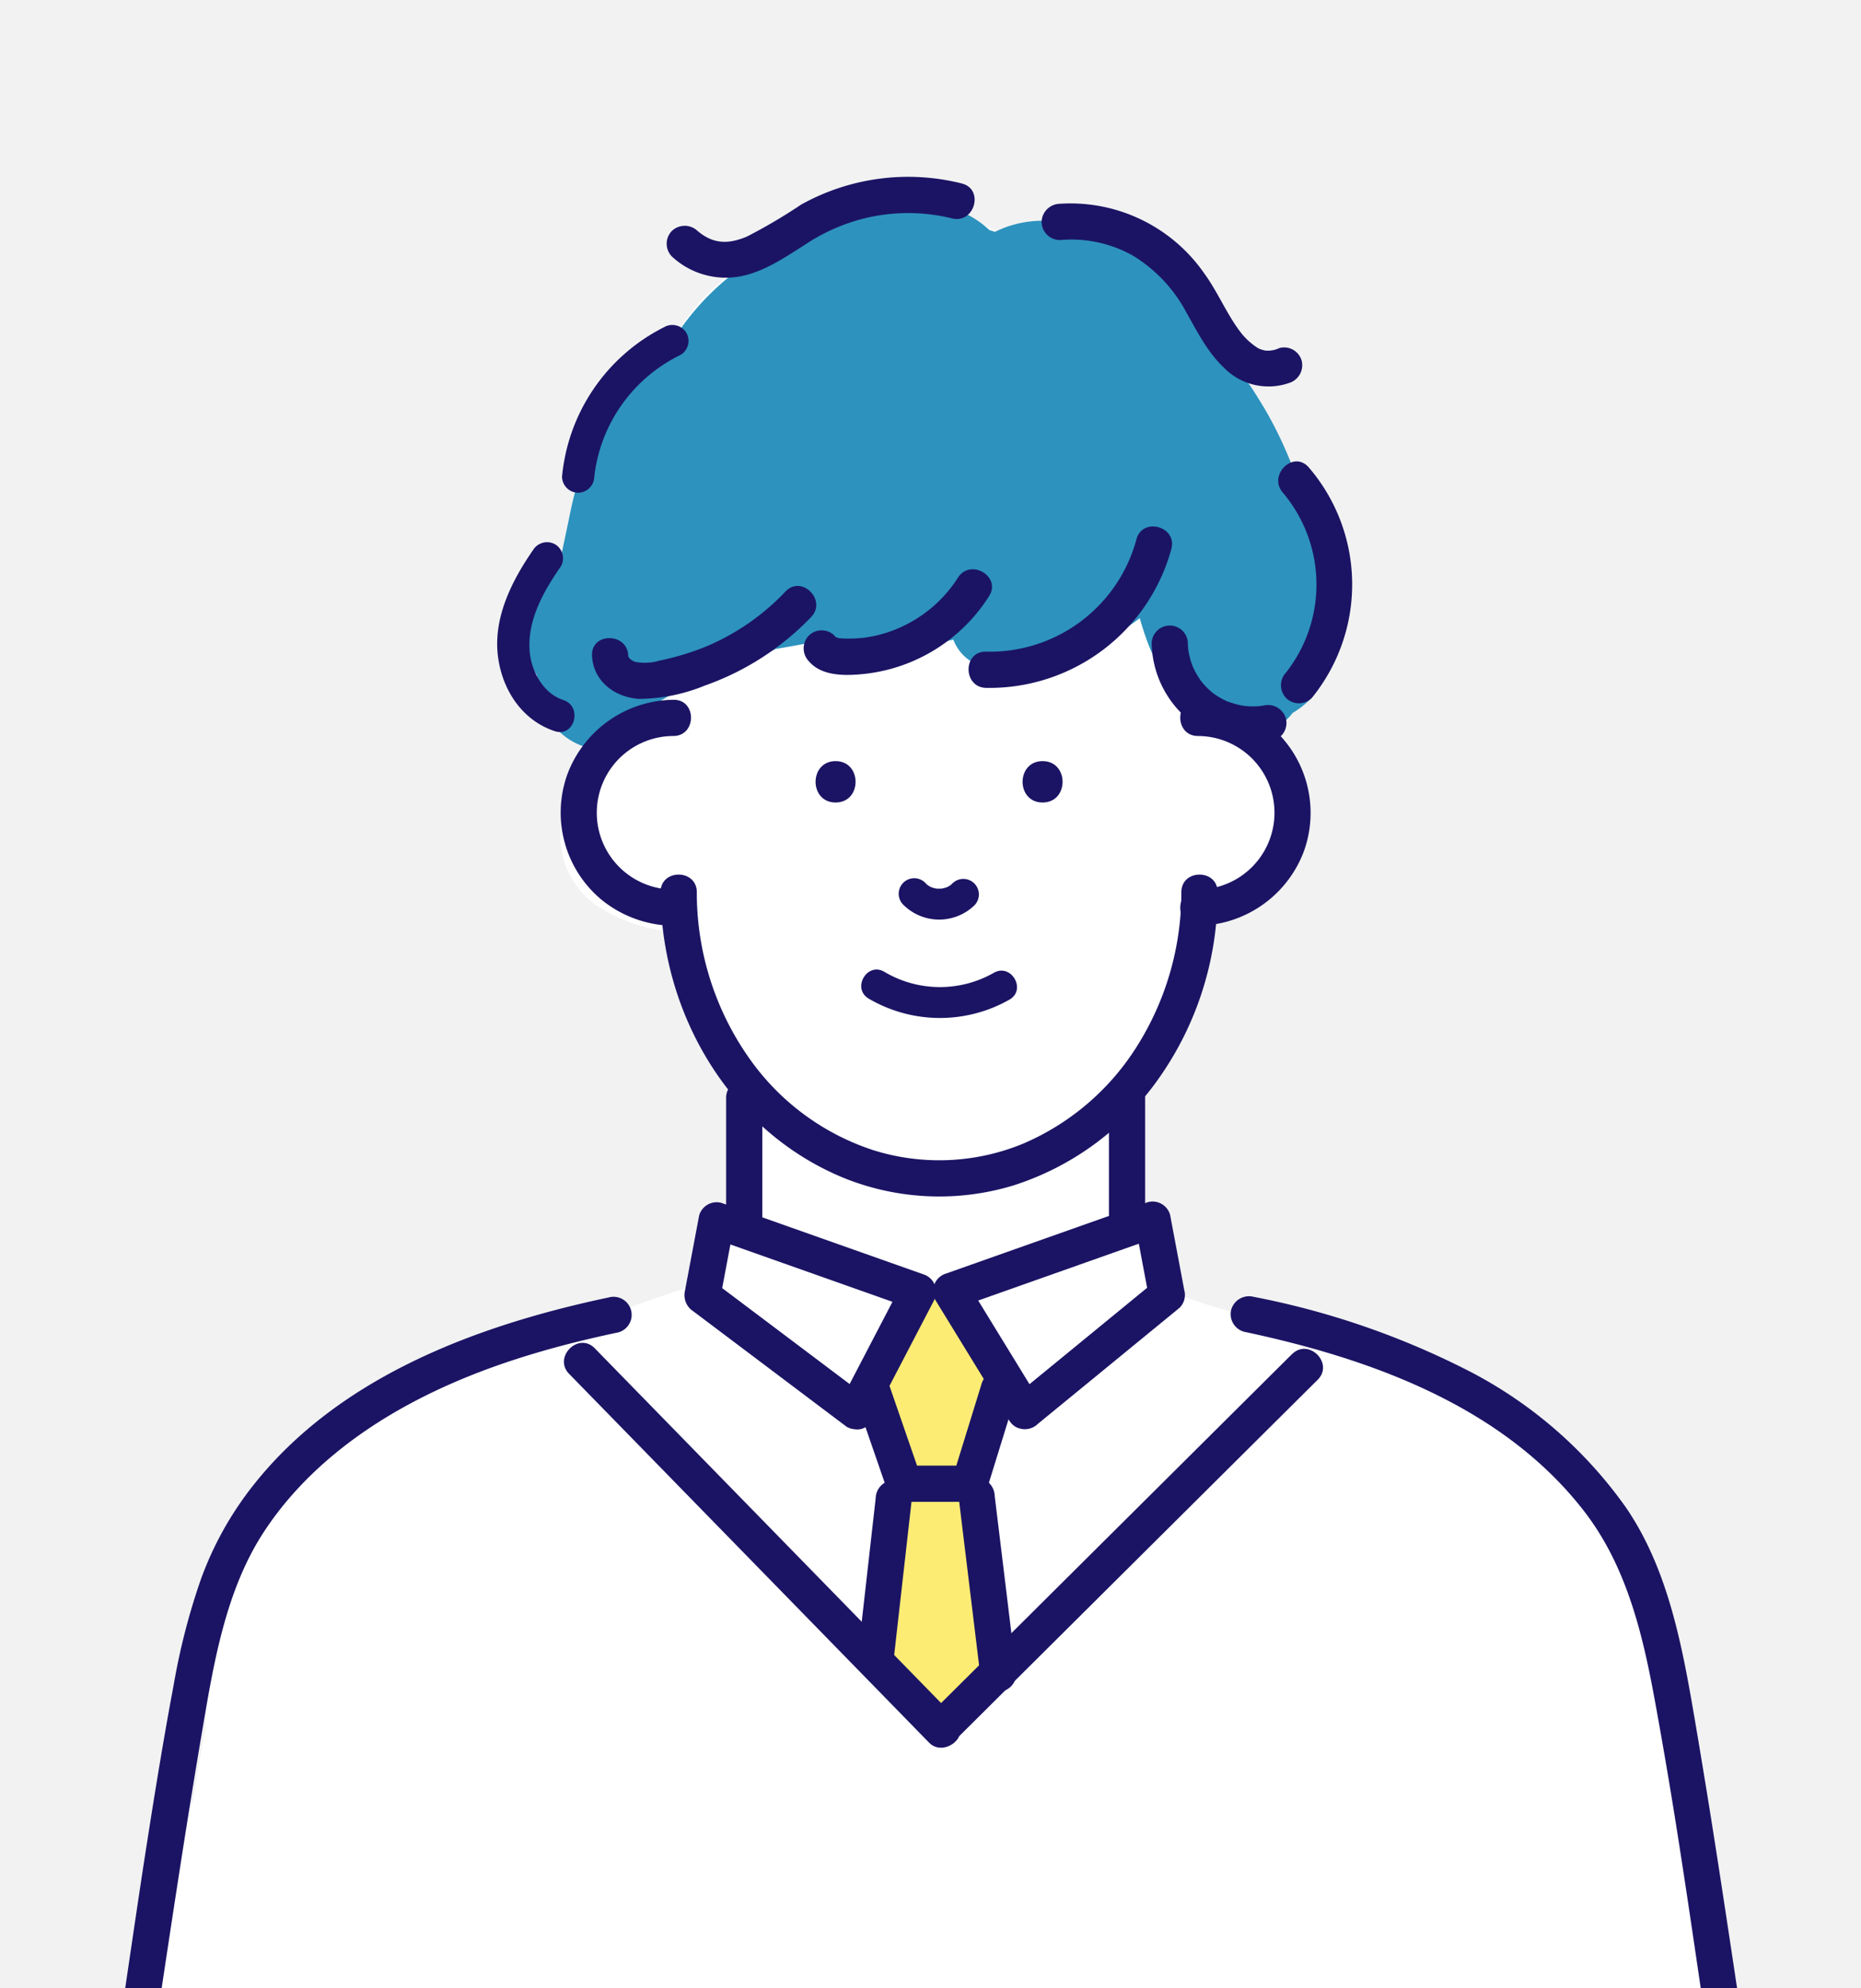<svg xmlns="http://www.w3.org/2000/svg" xmlns:xlink="http://www.w3.org/1999/xlink" width="220" height="235" viewBox="0 0 220 235"><defs><clipPath id="a"><rect width="207.241" height="222" fill="none"/></clipPath></defs><g transform="translate(-309 -3822)"><rect width="220" height="235" transform="translate(309 3822)" fill="#f2f2f2"/><g transform="translate(313 3835)"><g clip-path="url(#a)"><path d="M202.662,220.2a121.988,121.988,0,0,0-2.637-26.5,36.415,36.415,0,0,0-6.164-13.619,30.294,30.294,0,0,1-1.851-2.989c-.278-.52-.532-1.051-.787-1.583l-.089-.186c-.011-.041-.026-.09-.045-.152-.737-2.378-1.582-4.716-2.273-7.112a8.62,8.62,0,0,0-6.227-5.841,26.063,26.063,0,0,0-5.1-4.114,52.006,52.006,0,0,0-9.243-4.4,58.658,58.658,0,0,0-5.8-3.432,9.163,9.163,0,0,0-3.885-1,46.356,46.356,0,0,0-7.65-2.134,79.269,79.269,0,0,1-8.048-2.032q-2.149-.679-4.251-1.5c-.108-.042-.873-.361-1.2-.495l-.147-.069a7.567,7.567,0,0,0-3.8-5.564c-.028-.015-.058-.027-.086-.042a84.781,84.781,0,0,0,1.279-18.689,9.014,9.014,0,0,0-.178-1.3c1.15-1.628,2.256-3.284,3.384-4.855,2.556-3.564,4.271-7.6,3.878-12.061a16.037,16.037,0,0,0,8.137-6.453,12.457,12.457,0,0,0,1.419-9.466,11.409,11.409,0,0,0-2.294-8.2,13.046,13.046,0,0,0,2.775-2.472,16.772,16.772,0,0,0,3.854-12.375c-.691-7.434-3.765-14.6-6.069-21.645a9.058,9.058,0,0,0-4.887-5.408c-1.512-2.861-3.353-5.621-5.025-8.349-2.806-4.58-6.743-8.1-12.407-8.066-.59,0-1.2.035-1.832.091a28,28,0,0,0-7.879-.087,16.575,16.575,0,0,0-9.979-1.875,22.362,22.362,0,0,0-12.453,2,29.085,29.085,0,0,0-3.954,2.141,26.253,26.253,0,0,0-2.89,1.42A22.947,22.947,0,0,0,78.117,33.648a20.515,20.515,0,0,0-3.238,1.781c-2.021,9-8.665,16.634-8.809,26.079a2.484,2.484,0,0,1-3.736,2.057c-.154.494-.3.99-.444,1.487-1.159,4.1,1.421,9.058,5.695,10.031a8.79,8.79,0,0,0,5.712-.6c.28.571.591,1.13.918,1.682a12.968,12.968,0,0,0-1.854,1.608,11.731,11.731,0,0,0-2.152,3.216c-.045.044-.094.084-.139.128-2.2,2.144-4.006,4.949-4.078,8.11a9.979,9.979,0,0,0,3.886,8.288,18.452,18.452,0,0,0,9.743,3.368,30.451,30.451,0,0,0,2.654,8.609,26.428,26.428,0,0,0,5.667,7.887,84.53,84.53,0,0,0,1.079,16.694c-3.257,1.066-6.087,4.36-5.754,7.8.015.146.039.286.057.429a110.2,110.2,0,0,0-18.135,6.906,62.877,62.877,0,0,0-9.747,3.716c-.8.387-1.585.8-2.356,1.232-3.09,1.246-6.1,2.7-9.055,4.221-5.356,2.763-11.239,5.418-14.737,10.556-3.361,4.936-3.752,11.519-4.519,17.263a83.172,83.172,0,0,0-.753,8.827q-.269,1.413-.508,2.835-.483,2.9-.955,5.8A37.069,37.069,0,0,0,18.8,216.239a11.41,11.41,0,0,0,.239,3.846,31.96,31.96,0,0,0-.395,3.7,7.277,7.277,0,0,0-2.792,6.027c.173,3.862,3.149,7.9,7.239,8.157a7,7,0,0,0,.665.244,8.433,8.433,0,0,0,7.36,1.538,8.454,8.454,0,0,0,3.932-2.55,1146.342,1146.342,0,0,1,121.344-1.463q17.964.74,35.9,2.048c4.991,2.95,12.45-.862,12.275-7.09a44.7,44.7,0,0,0-1.9-10.494M88.445,48.452l-.578.1c.066-.105.131-.212.2-.319.128-.027.257-.053.386-.082-.005.1,0,.2-.005.3" transform="translate(-3.742 -3.784)" fill="#fff"/><path d="M170.823,62.477a22.738,22.738,0,0,0-1.531-7.995,47.272,47.272,0,0,0-8.47-19.958c-1.476-4.205-3.592-8.222-6.994-11.107a18.627,18.627,0,0,0-8.412-4.147,13.429,13.429,0,0,0-2.356-1.42,12.683,12.683,0,0,0-11.4-.078c-.037-.013-.073-.029-.11-.041L131,17.557c-3.328-3.135-8.173-3.809-12.526-2.967a20.523,20.523,0,0,0-2.322.6,19.214,19.214,0,0,0-3.8.751,16.36,16.36,0,0,0-5.93,3.254A30.722,30.722,0,0,0,92.625,32.23a24.645,24.645,0,0,0-7.688,9.781c-.315.685-.631,1.386-.924,2.1-1.762,2.29-2.332,5.8-2.908,8.526q-.317,1.5-.636,3.006a13.28,13.28,0,0,0-3.681,6.637,9.6,9.6,0,0,0-.137,3.035,4.9,4.9,0,0,0-.228.946,5.264,5.264,0,0,0,1.048,3.833c.012.034.029.064.042.1a12.919,12.919,0,0,0,.477,3.079c1.285,4.461,6.391,7.212,10.608,4.739a4.87,4.87,0,0,0,2.379-4.192c.386-.2.762-.4,1.116-.6,1.627-.939,3.2-1.959,4.747-3.025a30.129,30.129,0,0,0,8.858-3.117q2.011-.343,4.013-.72a5.952,5.952,0,0,0,2.6.823,44.052,44.052,0,0,0,14.431-1.221,5.192,5.192,0,0,0,5.9,3.275c4.92-.742,10.355-2.046,14.613-4.729a17.483,17.483,0,0,0,1.521-1.08c.956,3.283,2.185,6.575,4.624,8.681a8.986,8.986,0,0,0,4.332,2.06c.058.05.123.1.185.147a4.928,4.928,0,0,0,1.944,2.177,5.1,5.1,0,0,0,5.929-.765,6.934,6.934,0,0,0,1.075-1.109,9.28,9.28,0,0,0,4.4-5.958,10.893,10.893,0,0,0-.441-6.171" transform="translate(-18.042 -3.368)" fill="#2d92be"/><path d="M141.569,201.682a6.9,6.9,0,0,0,1.067-1.476,10.247,10.247,0,0,0,1.6-4.811,13.911,13.911,0,0,0-2.646-8.671c-2.362-3.316-7.533-4.335-9.938-.394-1.413,2.316-.975,5.848-.9,8.6,0,.225.007.451.01.675a4.777,4.777,0,0,0,.877,2.786q.039,1.1.01,2.217a8.7,8.7,0,0,0,.833,5.01,3.776,3.776,0,0,0,1.012,1.285,3.505,3.505,0,0,0-.383.869,4.918,4.918,0,0,0-1.133,6.246,1.2,1.2,0,0,1,.139.386q-.31,2.26-.571,4.525a5.465,5.465,0,0,0-.309,1.608c-.077,1.622-.168,3.245-.254,4.868,0,.066-.007.131-.01.2q-.105,2-.179,4c.105.078.2.162.3.249a5.529,5.529,0,0,1,2.449,1.925,32.238,32.238,0,0,0,3.959,4.392c1.7-1.284,3.51-2.443,5.233-3.532.264-.167.533-.33.8-.494a81.277,81.277,0,0,1-.44-8.849,4.807,4.807,0,0,0-1.138-3.093,55.5,55.5,0,0,0,.008-6.05q.234-1.669.483-3.337a5.507,5.507,0,0,0-1.6-5.068,5.1,5.1,0,0,0,.512-3.827,1.213,1.213,0,0,1,.214-.228" transform="translate(-30.855 -43.411)" fill="#fcec74"/><path d="M158.57,120.384a34.062,34.062,0,0,1-5.359,18.4,29.65,29.65,0,0,1-13.367,11.341,26.043,26.043,0,0,1-17.623.783,28.882,28.882,0,0,1-14.193-10.138,33.94,33.94,0,0,1-6.74-20.387c-.011-2.754-4.292-2.76-4.281,0,.054,14.416,8.25,28.4,21.869,33.87a30.123,30.123,0,0,0,19.9.782,33.346,33.346,0,0,0,16.521-11.8,38,38,0,0,0,7.555-22.851c.01-2.755-4.27-2.759-4.281,0" transform="translate(-22.914 -27.948)" fill="#1b1464"/><path d="M179.506,95.545a9.071,9.071,0,0,1,0,18.143c-2.753.032-2.76,4.313,0,4.28a13.548,13.548,0,0,0,12.559-8.832,13.387,13.387,0,0,0-3.95-14.715,13.692,13.692,0,0,0-8.609-3.157c-2.756-.032-2.757,4.249,0,4.281" transform="translate(-41.913 -21.558)" fill="#1b1464"/><path d="M94.88,113.688a9.071,9.071,0,0,1,0-18.143c2.753-.032,2.76-4.313,0-4.28A13.547,13.547,0,0,0,82.321,100.1a13.388,13.388,0,0,0,3.95,14.715,13.692,13.692,0,0,0,8.609,3.157c2.756.032,2.757-4.249,0-4.281" transform="translate(-19.259 -21.558)" fill="#1b1464"/><path d="M155.4,105.648c3.148,0,3.153-4.892,0-4.892s-3.153,4.892,0,4.892" transform="translate(-36.149 -23.8)" fill="#1b1464"/><path d="M123.361,105.648c3.148,0,3.153-4.892,0-4.892s-3.153,4.892,0,4.892" transform="translate(-28.581 -23.8)" fill="#1b1464"/><path d="M134.5,122.1a6,6,0,0,0,8.319.024,1.835,1.835,0,1,0-2.595-2.595,4.208,4.208,0,0,1-.341.308l.371-.287a4.023,4.023,0,0,1-.849.5l.438-.185a4.444,4.444,0,0,1-1.1.3l.488-.066a4.65,4.65,0,0,1-1.147,0l.487.066a4.5,4.5,0,0,1-1.03-.276l.438.185a4.036,4.036,0,0,1-.855-.49l.371.286a4.016,4.016,0,0,1-.4-.357A1.835,1.835,0,1,0,134.5,122.1" transform="translate(-31.648 -28.103)" fill="#1b1464"/><path d="M143.733,133.395a12.863,12.863,0,0,1-12.936-.118c-2.034-1.21-3.882,1.961-1.852,3.168a16.653,16.653,0,0,0,16.641.118c2.048-1.175.2-4.347-1.852-3.168" transform="translate(-30.251 -31.418)" fill="#1b1464"/><path d="M107.149,152.122V166.6a2.141,2.141,0,0,0,4.281,0V152.122a2.141,2.141,0,0,0-4.281,0" transform="translate(-25.31 -35.428)" fill="#1b1464"/><path d="M166.4,152.122V166.6a2.141,2.141,0,0,0,4.281,0V152.122a2.141,2.141,0,0,0-4.281,0" transform="translate(-39.306 -35.428)" fill="#1b1464"/><path d="M122.044,191.867l-15.882-11.956-2.261-1.7q.493,1.209.984,2.417.839-4.451,1.676-8.9l-2.633,1.495,20.851,7.376,2.98,1.054L126.48,178.5l-7.364,14.131c-1.272,2.44,2.421,4.608,3.7,2.161l7.364-14.131a2.176,2.176,0,0,0-1.279-3.145l-20.851-7.375-2.98-1.054a2.15,2.15,0,0,0-2.633,1.495q-.839,4.451-1.676,8.9a2.267,2.267,0,0,0,.984,2.417l15.881,11.956,2.261,1.7a2.154,2.154,0,0,0,2.928-.768,2.192,2.192,0,0,0-.768-2.928" transform="translate(-23.788 -39.92)" fill="#1b1464"/><path d="M151.536,195.2,166.2,183.188l2.119-1.735a2.151,2.151,0,0,0,.55-2.082q-.838-4.452-1.676-8.9a2.15,2.15,0,0,0-2.633-1.495l-20.851,7.375-2.98,1.054a2.169,2.169,0,0,0-1.279,3.145l7.61,12.407,1.113,1.814c1.437,2.345,5.142.2,3.7-2.161l-7.61-12.408-1.113-1.813-1.279,3.145,20.851-7.376,2.98-1.054-2.633-1.495q.838,4.451,1.676,8.9l.55-2.083-14.665,12.013-2.118,1.735a2.155,2.155,0,0,0,0,3.027,2.189,2.189,0,0,0,3.027,0" transform="translate(-32.869 -39.892)" fill="#1b1464"/><path d="M141.985,196.658,138.52,207.87l2.064-1.571h-7.746l2.064,1.571q-1.936-5.606-3.873-11.212a2.192,2.192,0,0,0-2.633-1.495A2.16,2.16,0,0,0,126.9,197.8q1.936,5.606,3.873,11.212a2.207,2.207,0,0,0,2.064,1.572h7.746a2.191,2.191,0,0,0,2.064-1.572l3.466-11.212a2.141,2.141,0,0,0-4.128-1.138" transform="translate(-29.953 -46.082)" fill="#1b1464"/><path d="M17.223,271.83c1.877-12.463,3.728-24.917,5.843-37.342,1.337-7.852,2.771-16.255,7.208-23.041,4.231-6.472,10.4-11.438,17.153-15.089,7.713-4.172,16.207-6.7,24.753-8.5a2.141,2.141,0,1,0-1.138-4.128c-15.573,3.292-31.926,9.363-42.077,22.279a39.509,39.509,0,0,0-6.136,11.046,78.357,78.357,0,0,0-3.2,12.4c-1.17,6.221-2.191,12.483-3.168,18.738-1.172,7.5-2.239,15.007-3.37,22.508a2.21,2.21,0,0,0,1.5,2.633,2.156,2.156,0,0,0,2.633-1.495" transform="translate(-3.085 -43.386)" fill="#1b1464"/><path d="M245.9,270.6c-1.922-12.761-3.8-25.518-6-38.234-1.422-8.221-3.151-16.908-7.975-23.9a51.813,51.813,0,0,0-18.2-15.9,95.466,95.466,0,0,0-25.776-8.935,2.191,2.191,0,0,0-2.633,1.495,2.162,2.162,0,0,0,1.495,2.633c14.871,3.145,30.583,8.762,40.211,21.207,5.02,6.489,6.931,14.509,8.376,22.433q1.653,9.055,3.053,18.165c1.149,7.384,2.2,14.783,3.317,22.173a2.154,2.154,0,0,0,2.633,1.495A2.195,2.195,0,0,0,245.9,270.6" transform="translate(-43.759 -43.363)" fill="#1b1464"/><path d="M131.735,233.358q.951-8.408,1.9-16.816.134-1.194.27-2.388a2.153,2.153,0,0,0-2.14-2.14,2.191,2.191,0,0,0-2.141,2.14q-.95,8.408-1.9,16.816l-.27,2.388a2.154,2.154,0,0,0,2.141,2.14,2.19,2.19,0,0,0,2.14-2.14" transform="translate(-30.104 -50.081)" fill="#1b1464"/><path d="M143.107,213.774q1.118,9.192,2.236,18.383l.321,2.638a2.208,2.208,0,0,0,2.141,2.141,2.154,2.154,0,0,0,2.14-2.141q-1.118-9.191-2.236-18.383l-.321-2.638a2.208,2.208,0,0,0-2.141-2.14,2.153,2.153,0,0,0-2.14,2.14" transform="translate(-33.801 -49.991)" fill="#1b1464"/><path d="M164.52,65.964a17.954,17.954,0,0,1-17.778,13.278c-2.756-.063-2.755,4.218,0,4.281A22.288,22.288,0,0,0,168.648,67.1c.715-2.664-3.413-3.8-4.128-1.138" transform="translate(-34.174 -15.223)" fill="#1b1464"/><path d="M137.386,72.072a15.67,15.67,0,0,1-6.818,5.869,15.146,15.146,0,0,1-4.305,1.221,16.9,16.9,0,0,1-2.011.1c-.241,0-.791-.031-.888-.048-.119-.022-.465-.134-.475-.14.135.069.044,0-.1-.169a2.159,2.159,0,0,0-3.028,0,2.186,2.186,0,0,0,0,3.027c1.43,1.689,3.953,1.724,5.984,1.559a20.008,20.008,0,0,0,15.334-9.256c1.466-2.341-2.236-4.493-3.7-2.161" transform="translate(-28.146 -16.787)" fill="#1b1464"/><path d="M109.268,74.3a27.765,27.765,0,0,1-9.289,6.467,31.181,31.181,0,0,1-5.641,1.712,5.931,5.931,0,0,1-2.788.152c-.474-.137-.864-.47-.875-.751-.112-2.745-4.394-2.76-4.281,0,.124,3.027,2.693,4.94,5.569,5.117a20.776,20.776,0,0,0,7.755-1.57,32.239,32.239,0,0,0,12.576-8.1c1.907-1.988-1.115-5.02-3.027-3.027" transform="translate(-20.407 -17.396)" fill="#1b1464"/><path d="M173.013,81.853a12.061,12.061,0,0,0,4.253,8.95,12.284,12.284,0,0,0,10.111,2.547,2.151,2.151,0,0,0,1.495-2.633,2.2,2.2,0,0,0-2.633-1.5c-.071.014-.668.081-.164.037-.154.014-.308.031-.462.041a9.871,9.871,0,0,1-1.02.013c-.154-.006-.309-.017-.463-.03-.206-.018-.383-.051-.076,0-.336-.056-.67-.12-1-.205s-.651-.2-.974-.3c-.382-.128.134.077-.09-.029-.14-.066-.281-.129-.419-.2a9.833,9.833,0,0,1-.884-.506c-.131-.083-.257-.172-.384-.26-.488-.337.287.267-.15-.118-.228-.2-.454-.4-.665-.617-.127-.13-.251-.264-.37-.4-.034-.039-.353-.422-.178-.2s-.127-.178-.157-.222c-.1-.149-.2-.3-.3-.455-.159-.257-.306-.523-.441-.794-.081-.163-.158-.328-.23-.494.12.279.047.1-.018-.08a9.892,9.892,0,0,1-.291-.955c-.074-.295-.126-.591-.179-.89.092.51,0-.073-.005-.152-.014-.182-.021-.363-.025-.545a2.141,2.141,0,0,0-4.281,0" transform="translate(-40.868 -18.829)" fill="#1b1464"/><path d="M132.827,11.129a26.019,26.019,0,0,0-18.984,2.5,64.1,64.1,0,0,1-6.381,3.765c-2.154.913-3.966.955-5.866-.656a2.2,2.2,0,0,0-3.027,0,2.159,2.159,0,0,0,0,3.028,9.361,9.361,0,0,0,8.378,2.284c2.65-.59,4.991-2.181,7.249-3.613a22.324,22.324,0,0,1,7.781-3.333,21.73,21.73,0,0,1,9.712.156c2.676.655,3.817-3.471,1.138-4.128" transform="translate(-23.137 -2.447)" fill="#1b1464"/><path d="M158.124,18.787a14.911,14.911,0,0,1,8.625,1.822,17.429,17.429,0,0,1,6.393,6.821c1.271,2.233,2.446,4.587,4.338,6.381a7.37,7.37,0,0,0,7.751,1.867,2.2,2.2,0,0,0,1.495-2.633,2.158,2.158,0,0,0-2.633-1.5,3.109,3.109,0,0,1-1.586.306q-.4-.031-.088-.008-.213-.044-.422-.107c-.241-.089-.273-.095-.1-.016q-.2-.091-.39-.2a7.95,7.95,0,0,1-2.069-1.925c-1.608-2.139-2.623-4.653-4.195-6.821a19.254,19.254,0,0,0-17.123-8.277,2.2,2.2,0,0,0-2.14,2.141,2.157,2.157,0,0,0,2.14,2.14" transform="translate(-36.846 -3.412)" fill="#1b1464"/><path d="M193.168,58.094a16.831,16.831,0,0,1,.364,21.227,2.2,2.2,0,0,0,0,3.027,2.157,2.157,0,0,0,3.027,0,21.226,21.226,0,0,0-.364-27.281c-1.836-2.061-4.855.975-3.027,3.027" transform="translate(-45.495 -12.845)" fill="#1b1464"/><path d="M93.845,33.517A22.066,22.066,0,0,0,81.752,51.195,1.92,1.92,0,0,0,83.658,53.1a1.947,1.947,0,0,0,1.906-1.906,18.3,18.3,0,0,1,10.2-14.386,1.924,1.924,0,0,0,.684-2.608,1.947,1.947,0,0,0-2.608-.684" transform="translate(-19.309 -7.862)" fill="#1b1464"/><path d="M75.953,67.807c-2.5,3.6-4.7,7.972-4.157,12.488.48,3.968,2.818,7.623,6.725,8.914,2.335.771,3.336-2.909,1.014-3.677-2.449-.809-3.866-3.535-4-6-.192-3.613,1.717-6.931,3.707-9.8a1.923,1.923,0,0,0-.684-2.608,1.946,1.946,0,0,0-2.608.684" transform="translate(-16.939 -15.794)" fill="#1b1464"/><path d="M168.12,192.1,153.6,206.536,130.45,229.554l-5.334,5.3a2.163,2.163,0,0,0-.335,2.594l.1.147L128.248,235l-14.394-14.742L90.929,196.783l-5.238-5.366c-1.928-1.974-4.954,1.054-3.027,3.027l14.394,14.743,22.924,23.479,5.239,5.366c1.651,1.691,4.8-.571,3.361-2.594l-.1-.147q-.167,1.3-.335,2.594l14.517-14.432,23.154-23.017,5.334-5.3c1.957-1.945-1.07-4.972-3.027-3.027" transform="translate(-19.381 -45.064)" fill="#1b1464"/></g></g></g></svg>